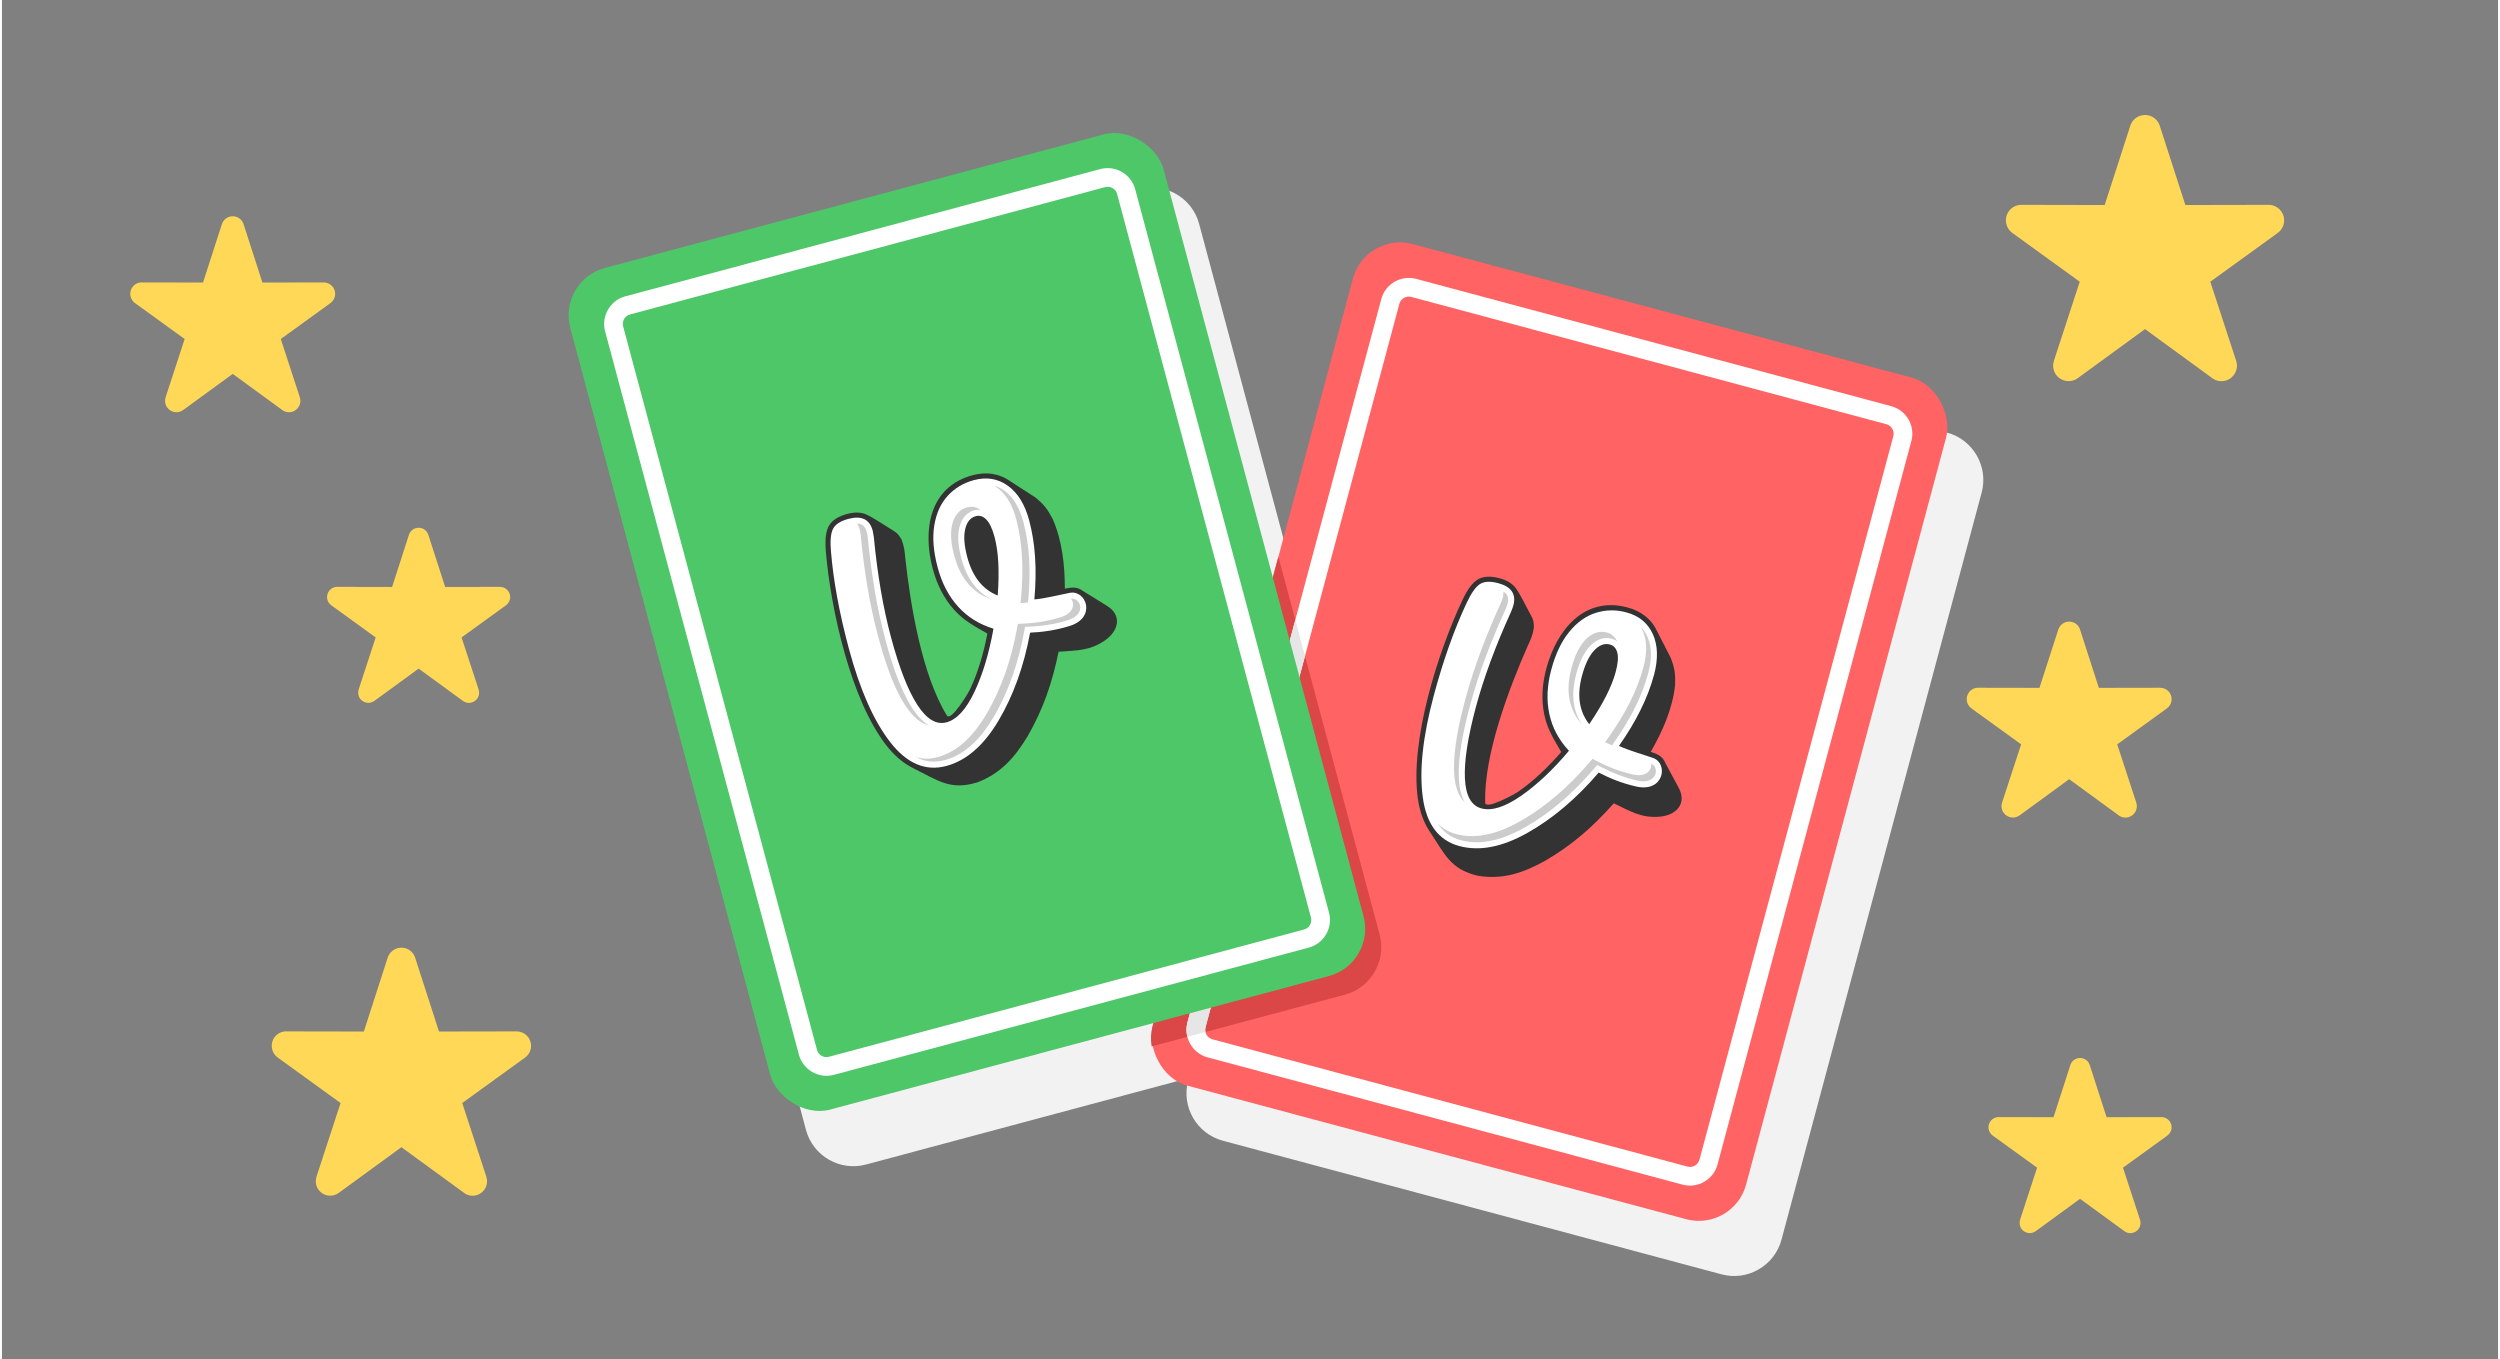 <?xml version="1.0" encoding="UTF-8"?>
<!DOCTYPE svg PUBLIC "-//W3C//DTD SVG 1.1//EN" "http://www.w3.org/Graphics/SVG/1.1/DTD/svg11.dtd">
<!-- Creator: CorelDRAW 2018 (64-Bit) -->
<svg xmlns="http://www.w3.org/2000/svg" xml:space="preserve" width="320px" height="174px" version="1.1" style="shape-rendering:geometricPrecision; text-rendering:geometricPrecision; image-rendering:optimizeQuality; fill-rule:evenodd; clip-rule:evenodd"
viewBox="0 0 9037.4 4921.8"
 xmlns:xlink="http://www.w3.org/1999/xlink">
 <rect x="0" y="0" width="9037.4" height="4921.8" fill="#808080" stroke="none"/>
 <defs>
  <style type="text/css">
   <![CDATA[
    .fil9 {fill:none}
    .fil3 {fill:#333333}
    .fil8 {fill:#4DC768}
    .fil5 {fill:#CCCCCC}
    .fil2 {fill:#DB4646}
    .fil0 {fill:#F2F2F2}
    .fil1 {fill:#FF6363}
    .fil6 {fill:#E6E6E6;fill-rule:nonzero}
    .fil7 {fill:#FFD857;fill-rule:nonzero}
    .fil4 {fill:white;fill-rule:nonzero}
   ]]>
  </style>
 </defs>
 <g id="Layer_x0020_1">
  <path class="fil0" d="M2311.5 1168.9l1806 -484c94.1,-25.2 191.7,31.2 216.9,125.3l395.9 1477.4 289.3 -1079.9c25.3,-94.1 122.9,-150.4 217,-125.2l1806 483.9c94.1,25.2 150.5,122.8 125.2,216.9l-724.8 2705.4c-25.3,94.1 -122.9,150.5 -217,125.2l-1806 -483.9c-94.1,-25.2 -150.5,-122.8 -125.3,-216.9l2.7 -10 -1169.3 313.3c-94.1,25.2 -191.8,-31.1 -217,-125.3l-724.9 -2705.3c-25.2,-94.1 31.2,-191.7 125.3,-216.9z"/>
  <rect class="fil1" transform="matrix(1.087 0.291 -0.291 1.087 4936.96 837.866)" width="1976" height="2803.3" rx="157.4" ry="157.4"/>
  <path class="fil2" d="M4162.6 3788.6c-4,-24 -3.1,-49.3 3.6,-74.3l455.2 -1698.8 366.7 1368.5c25.2,94.1 -31.1,191.8 -125.2,217l-700.3 187.6z"/>
  <g id="_2109415022896">
   <path class="fil3" d="M5585.5 3117.6c-78.6,43 -150.5,67.9 -241.1,53.3 -99.9,-23 -119.3,-76.7 -175.3,-160.7 -22.5,-33.9 -36.7,-74.9 -42.9,-120.2 -28.6,-207 71.5,-524.8 159.9,-713.8 11.9,-25.6 30.4,-60.7 54.6,-76.6 24.1,-15.8 54.8,-13.1 81.4,-6 26.1,7 46.8,19 59.1,36.2 17.6,24.4 37.8,67.6 53.3,95.3 10.9,20 11.5,24.4 12.1,47 -5.3,30.5 -9.4,37.7 -22.1,65.9 -68.8,156 -159.1,395.2 -154.4,568.3 1.9,27.3 107.9,-31.8 119.2,-39.6 57.9,-40.2 109.9,-90.7 156.2,-144 -26.1,-45.2 -49.7,-81.1 -61,-133.8 -12.1,-56.3 -7.7,-113.3 7.1,-168.6 36.9,-137.9 136.4,-263.2 294,-221 49.6,13.3 87.4,42.2 108.6,89.4l48.2 93.8c14.3,37.8 16.8,58.3 15.4,98.4 -9.5,85.9 -45.4,166.9 -88.2,241.2 24.6,8.2 42.6,15.1 53.5,41.5l47.9 89.1c29.8,55.5 -7.1,98.4 -67.7,104.1 -66.9,6.2 -107.7,-19.7 -167.4,-48.3 -76.3,85.7 -150.8,151.3 -250.4,209.1z"/>
   <g>
    <path class="fil4" d="M5917 2847.7c-52.4,-11.9 -97.3,-30.4 -135.8,-50.6 -80.1,93.8 -165.9,166.5 -257.5,218.1 -91.5,51.7 -173.7,67.7 -246.6,48.2 -75.1,-20.1 -119.3,-78.7 -132.7,-175.9 -13.4,-97.2 -0.2,-220.1 39.6,-368.8 34.1,-127 73.6,-238.6 118.7,-334.8 16.6,-35.7 32.6,-58.7 48.1,-68.9 15.5,-10.1 37.6,-11.3 66.5,-3.6 47.6,12.8 65.9,39.7 54.9,80.8 -1.2,4.4 -4,12.1 -8.5,23.3 -56.5,124.1 -98.8,238.8 -127.1,344.1 -29.5,110.4 -42.8,196.8 -39.8,259.1 3,62.3 22.9,98.4 59.8,108.2 37.5,10.1 85.2,-5 143.1,-45.1 58,-40.2 115.9,-94.7 173.8,-163.5 -36.7,-39.2 -60.4,-83.6 -71,-133.3 -10.7,-49.6 -8.4,-102.9 6.9,-159.9 15.2,-57.1 37,-102.9 65.2,-137.4 28.2,-34.6 60.3,-57.6 96.2,-68.8 35.9,-11.3 72.6,-11.9 110.1,-1.8 46.2,12.3 78.3,38.7 96.5,79.2 18.2,40.4 19.5,89.5 4.1,147.2 -22.3,83 -64.6,168.8 -127,257.2 35.2,16.1 77,27.8 123,43.4 57,19.3 40.6,126.5 -60.5,103.6zm-196.3 -400.9c-18.9,70.7 -10.2,129.1 26.2,175.2 49.8,-73.3 81.7,-136.3 95.8,-188.9 8.2,-30.3 10.1,-53.6 6,-69.8 -4.2,-16.2 -13.1,-26.1 -26.9,-29.8 -19.4,-5.2 -38.4,1.9 -56.7,21.3 -18.4,19.5 -33.2,50.1 -44.4,92z"/>
    <path class="fil5" d="M5443.6 2206.8c2.6,-6.3 5.8,-13.7 7.5,-20.2 6.2,-23 -0.5,-36.2 -15.5,-44.9 1.2,6.3 0.7,13.7 -1.6,22.6 -1.8,6.5 -5,13.9 -7.6,20.2 -50.9,111.9 -96.2,228.3 -128,347.2 -21.7,80.9 -44.7,181.6 -40.6,265.7 1.9,38.7 10.8,81.2 38,107.3 -14,-24.8 -19.4,-56 -20.8,-84.9 -4.1,-84.2 18.9,-184.9 40.5,-265.8 31.9,-118.9 77.2,-235.3 128.1,-347.2zm-246 773.5c18.4,29.2 45.5,51.4 85.1,62 79.5,21.3 161.2,-7.1 230.3,-46.1 96.5,-54.4 179.8,-129.3 251.5,-213.3l11.4 -13.3 15.4 8.1c41.5,21.8 84.8,38.3 130.5,48.7 72.4,16.4 80.7,-50.1 49.1,-61.4 3.2,22.2 -16.3,50.4 -66.2,39 -45.7,-10.3 -89.1,-26.8 -130.5,-48.6l-15.5 -8.1 -11.3 13.3c-71.7,84 -155,158.8 -251.6,213.3 -69,39 -150.8,67.4 -230.2,46.1 -28.8,-7.7 -51,-21.5 -68,-39.7zm631.6 -281.6l7.5 -10.6c53.4,-75.7 99.5,-160.2 123.7,-250.2 11.5,-43.1 15.8,-90.9 -2.9,-132.7 -6.2,-13.7 -14.1,-25.3 -23.7,-34.9 2.4,4 4.5,8.2 6.5,12.6 18.8,41.8 14.4,89.6 2.9,132.7 -24.1,90 -70.2,174.4 -123.7,250.2l-15.1 21.5 23.9 11 0.9 0.4zm-106.4 -72.5c-38.5,-55.2 -40.6,-120.2 -23.2,-185.1 9.4,-35.1 24.2,-74.4 49.6,-101.3 20.9,-22.1 47.6,-35.6 78.3,-27.4 7.9,2.1 14.8,5.6 20.6,10.2 -7.2,-15.9 -19.7,-27.7 -37.8,-32.5 -30.6,-8.2 -57.3,5.3 -78.3,27.4 -25.3,26.9 -40.1,66.2 -49.5,101.3 -18.4,68.6 -15.1,137.2 30.1,194.4l10.2 13z"/>
   </g>
  </g>
  <path class="fil4" d="M6822.9 1536l-1720 -460.9c-9.5,-2.5 -19.1,-1 -26.9,3.5 -7.9,4.6 -14,12.1 -16.5,21.6l-701.9 2619.3c-2.5,9.4 -1,19.1 3.5,26.9 4.6,7.8 12.1,14 21.6,16.5l1720 460.9c9.4,2.5 19,1 26.9,-3.5 7.8,-4.6 13.9,-12.1 16.5,-21.6l701.8 -2619.3c2.5,-9.4 1,-19.1 -3.5,-26.9 -4.5,-7.8 -12.1,-14 -21.5,-16.5zm-1702.5 -526.3l1720 460.9c27.4,7.3 49.3,25.2 62.5,48l0.1 0.2c13.2,22.9 17.7,50.8 10.3,78.1l-701.8 2619.3c-7.3,27.4 -25.2,49.3 -48.1,62.5l-0.1 0.1c-22.9,13.2 -50.8,17.7 -78.1,10.4l-1720.1 -460.9c-27.3,-7.3 -49.2,-25.2 -62.4,-48l-0.1 -0.2c-13.2,-22.9 -17.7,-50.8 -10.4,-78.1l701.9 -2619.4c7.3,-27.3 25.2,-49.2 48,-62.4l0.2 -0.1c22.9,-13.2 50.7,-17.7 78.1,-10.4z"/>
  <path class="fil6" d="M4717.8 2375.3l-360.2 1344.2c-1.5,5.7 -1.5,11.5 -0.3,16.9l-65.4 17.6c-4.2,-16.6 -4.4,-34.4 0.3,-52l390.6 -1457.6 35 130.9z"/>
  <g id="_2109415023792">
   <path class="fil7" d="M7812.7 455.6l92.6 286.7 301.7 -0.6c30.9,0 56,25.1 56,56 0,18.7 -9.1,35.2 -23.2,45.4l0.1 0.1 -244.3 176.8 93.7 286.7c9.6,29.5 -6.5,61.2 -36,70.7 -19.2,6.3 -39.4,1.6 -53.7,-10.6l-240.4 -175.3 -243.7 177.8c-25,18.2 -60,12.7 -78.2,-12.3 -11,-15.1 -13.3,-33.8 -8,-50.2l-0.1 -0.1 93.7 -286.7 -244.3 -176.8c-25.1,-18.2 -30.7,-53.3 -12.5,-78.4 11.8,-16.4 30.8,-24.4 49.5,-23.1l297.6 0.6 92.7 -287c9.4,-29.5 41,-45.7 70.5,-36.2 18,5.7 31.1,19.8 36.3,36.5z"/>
   <path class="fil7" d="M7524 2279.5l68.1 211 222.2 -0.4c22.7,0 41.2,18.4 41.2,41.2 0,13.7 -6.7,25.9 -17,33.4l0 0.1 -179.9 130.2 69 211c7.1,21.7 -4.8,45.1 -26.5,52.1 -14.1,4.6 -28.9,1.2 -39.5,-7.8l-177 -129.1 -179.4 130.9c-18.4,13.4 -44.2,9.4 -57.6,-9 -8.1,-11.1 -9.8,-24.9 -5.9,-37l-0.1 -0.1 69.1 -211 -179.9 -130.2c-18.5,-13.4 -22.7,-39.3 -9.3,-57.7 8.7,-12.1 22.7,-18 36.5,-17l219.1 0.4 68.2 -211.3c7,-21.7 30.2,-33.6 51.9,-26.7 13.3,4.3 22.9,14.6 26.8,27z"/>
   <path class="fil7" d="M7559.2 3856.3l60.9 188.7 198.5 -0.4c20.4,0 36.9,16.5 36.9,36.8 0,12.3 -6,23.2 -15.2,29.9l0 0.1 -160.8 116.3 61.7 188.7c6.3,19.4 -4.3,40.2 -23.7,46.5 -12.6,4.1 -25.9,1 -35.3,-7l-158.2 -115.4 -160.4 117c-16.4,12 -39.4,8.4 -51.4,-8 -7.2,-10 -8.8,-22.3 -5.3,-33.1l-0.1 0 61.7 -188.7 -160.8 -116.3c-16.5,-12 -20.2,-35.1 -8.2,-51.6 7.8,-10.8 20.3,-16.1 32.6,-15.2l195.9 0.4 60.9 -188.9c6.2,-19.4 27,-30.1 46.4,-23.8 11.9,3.8 20.5,13 23.9,24z"/>
   <path class="fil7" d="M1543.8 1936.5l60.9 188.7 198.5 -0.4c20.4,0 36.9,16.5 36.9,36.8 0,12.3 -6,23.2 -15.2,29.9l0 0.1 -160.8 116.3 61.7 188.7c6.3,19.4 -4.3,40.2 -23.7,46.5 -12.6,4.1 -25.9,1 -35.3,-7l-158.2 -115.3 -160.4 117c-16.4,11.9 -39.4,8.3 -51.4,-8.1 -7.2,-9.9 -8.8,-22.3 -5.3,-33.1l-0.1 0 61.7 -188.7 -160.8 -116.3c-16.5,-12 -20.2,-35.1 -8.2,-51.6 7.8,-10.8 20.3,-16.1 32.6,-15.2l195.9 0.4 60.9 -188.9c6.2,-19.4 27,-30 46.4,-23.8 11.9,3.8 20.5,13 23.9,24z"/>
   <path class="fil7" d="M874.9 811.9l68.1 211.1 222.1 -0.4c22.8,0 41.3,18.4 41.3,41.2 0,13.7 -6.7,25.9 -17.1,33.4l0.1 0.1 -179.9 130.1 69 211.1c7.1,21.7 -4.8,45 -26.5,52.1 -14.1,4.6 -29,1.1 -39.5,-7.8l-177 -129.1 -179.4 130.9c-18.4,13.4 -44.2,9.3 -57.6,-9.1 -8.1,-11 -9.8,-24.8 -5.9,-36.9l-0.1 -0.1 69 -211.1 -179.9 -130.1c-18.4,-13.4 -22.6,-39.3 -9.2,-57.8 8.7,-12 22.7,-17.9 36.5,-16.9l219.1 0.4 68.2 -211.3c7,-21.7 30.2,-33.7 51.9,-26.7 13.3,4.3 22.9,14.6 26.8,26.9z"/>
   <path class="fil7" d="M1496.1 3467.7l86.2 267.1 281.2 -0.5c28.8,0 52.2,23.4 52.2,52.2 0,17.4 -8.5,32.8 -21.6,42.3l0.1 0.1 -227.7 164.7 87.3 267.2c8.9,27.5 -6.1,57 -33.5,65.9 -17.9,5.9 -36.7,1.5 -50.1,-9.9l-224 -163.3 -227.1 165.7c-23.3,16.9 -56,11.8 -72.9,-11.5 -10.2,-14 -12.4,-31.5 -7.4,-46.8l-0.2 -0.1 87.4 -267.2 -227.7 -164.7c-23.4,-17 -28.6,-49.7 -11.7,-73.1 11,-15.2 28.7,-22.7 46.2,-21.5l277.4 0.5 86.3 -267.4c8.8,-27.5 38.2,-42.6 65.7,-33.8 16.8,5.4 28.9,18.5 33.9,34.1z"/>
  </g>
  <rect class="fil8" transform="matrix(1.087 -0.291 0.291 1.087 2011.85 1015.95)" width="1976" height="2803.3" rx="157.4" ry="157.4"/>
  <g id="_2109415025808">
   <path class="fil3" d="M3713.4 2666c-46.6,76.5 -96.4,134.1 -182.1,166.7 -98.1,30 -141.7,-6.7 -232.2,-51.5 -36.5,-18.1 -69.3,-46.6 -97.3,-82.7 -128.2,-164.9 -200.4,-490.2 -218.5,-698.1 -2.4,-28.1 -3.9,-67.7 9.1,-93.6 12.9,-25.7 40.9,-38.8 67.4,-45.9 26.2,-7 50.1,-7 69.3,1.7 27.4,12.4 66.6,39.7 93.9,56 19.4,11.8 22.1,15.3 34,34.6 10.5,29.1 10.6,37.3 13.7,68.2 18.5,169.4 59.9,421.8 150.5,569.3 15.3,22.7 77.5,-81.5 83.4,-93.9 30.1,-63.7 49.8,-133.5 63.3,-202.8 -45.2,-26.1 -83.6,-45.4 -119.8,-85.4 -38.6,-42.6 -63.3,-94.3 -78.1,-149.5 -37,-137.9 -13.5,-296.2 144.2,-338.5 49.5,-13.2 96.7,-7.1 138.7,23.2l88.6 57.2c31.3,25.5 43.7,42 62.6,77.5 34.7,79.1 44.1,167.2 44.2,252.9 25.4,-5.2 44.4,-8.2 67,9.2l86 53.2c53.7,33.2 43.2,88.8 -6.6,124 -54.8,38.8 -103,36.8 -169,41.9 -23.2,112.4 -55,206.4 -112.3,306.3z"/>
   <g>
    <path class="fil4" d="M3865.5 2266.5c-51.4,15.9 -99.5,22.3 -142.9,24.1 -22.5,121.2 -60.4,227.1 -113.9,317.6 -53.5,90.5 -116.7,145.5 -189.5,165.1 -75.1,20.1 -142.7,-8.6 -202.9,-86 -60.2,-77.5 -110.2,-190.5 -150,-339.2 -34.1,-127 -55.6,-243.4 -64.6,-349.3 -3.6,-39.3 -1.2,-67.2 7.1,-83.7 8.4,-16.5 26.9,-28.7 55.8,-36.4 47.6,-12.8 77,1.4 88,42.5 1.1,4.4 2.5,12.5 4.2,24.4 13.1,135.7 33.8,256.2 62.1,361.6 29.6,110.4 61.2,191.8 95,244.3 33.8,52.4 69.1,73.7 105.9,63.8 37.5,-10 71.3,-46.9 101.4,-110.7 30.1,-63.7 53,-139.9 68.7,-228.4 -51.3,-15.6 -94.1,-42.2 -128.1,-79.9 -34.1,-37.7 -58.8,-85 -74,-142 -15.3,-57 -19.4,-107.6 -12.2,-151.6 7.1,-44.1 23.4,-80 48.8,-107.7 25.5,-27.7 57,-46.5 94.5,-56.6 46.2,-12.4 87.3,-5.6 123.2,20.4 36,25.9 61.7,67.7 77.1,125.5 22.3,82.9 28.5,178.3 18.7,286.1 38.5,-3.6 80.6,-14.4 128.2,-23.9 59.1,-11.8 98.4,89.3 -0.6,120zm-370.4 -249.1c18.9,70.7 55.7,117 110.2,138.7 6.5,-88.4 2.7,-158.9 -11.4,-211.6 -8.2,-30.3 -18.1,-51.4 -29.8,-63.3 -11.7,-12 -24.4,-16.1 -38.1,-12.4 -19.5,5.2 -32.3,20.8 -38.5,46.8 -6.2,26 -3.6,60 7.6,101.8z"/>
    <path class="fil5" d="M3135.1 1948.2c-0.9,-6.7 -1.9,-14.8 -3.6,-21.3 -6.2,-23 -18.6,-31.1 -35.9,-31.1 4.2,4.8 7.5,11.5 9.9,20.4 1.7,6.5 2.7,14.5 3.6,21.2 11.9,122.4 30.8,245.9 62.7,364.7 21.6,80.9 52.1,179.6 97.7,250.5 21,32.5 49.9,64.8 86.5,73.8 -24.5,-14.4 -44.7,-38.7 -60.5,-63.1 -45.6,-70.9 -76.1,-169.5 -97.7,-250.4 -31.9,-118.9 -50.8,-242.3 -62.7,-364.7zm173.7 792.9c30.5,16.1 65.1,21.7 104.7,11.1 79.5,-21.3 136.1,-86.8 176.4,-155.1 56.4,-95.4 91.1,-201.9 111.2,-310.5l3.1 -17.1 17.5 -0.7c46.8,-1.9 92.6,-9.3 137.3,-23.2 70.9,-22 44.9,-83.7 11.8,-77.7 13.9,17.7 11.1,51.8 -37.8,67 -44.7,13.8 -90.6,21.2 -137.3,23.1l-17.5 0.7 -3.1 17.2c-20.1,108.6 -54.8,215 -111.2,310.5 -40.4,68.2 -97,133.7 -176.4,155 -28.8,7.7 -54.9,6.9 -78.7,-0.3zm406.2 -559.7l1.2 -12.9c8.3,-92.4 6.1,-188.6 -18,-278.6 -11.6,-43 -31.8,-86.7 -68.9,-113.4 -12.2,-8.9 -24.9,-14.9 -37.9,-18.4 4,2.2 8,4.8 11.9,7.6 37.1,26.8 57.3,70.4 68.8,113.5 24.2,90 26.4,186.2 18.1,278.5l-2.4 26.2 26.2 -2.4 1 -0.1zm-128.4 -9.6c-61,-28.6 -95.3,-83.9 -112.6,-148.7 -9.4,-35.1 -16.3,-76.6 -7.8,-112.5 7.1,-29.7 23.5,-54.7 54.1,-62.9 8,-2.2 15.7,-2.6 23,-1.5 -14.2,-10.2 -30.9,-14.1 -49,-9.3 -30.6,8.2 -47,33.3 -54.1,62.9 -8.5,36 -1.7,77.4 7.7,112.5 18.4,68.6 55.6,126.4 123.3,153.3l15.4 6.2z"/>
   </g>
  </g>
  <path class="fil4" d="M3994.2 677.6l-1720 460.9c-9.5,2.5 -17.1,8.6 -21.6,16.5 -4.5,7.8 -6,17.4 -3.5,26.9l701.9 2619.3c2.5,9.4 8.6,17 16.4,21.5 7.9,4.5 17.5,6.1 26.9,3.5l1720.1 -460.8c9.4,-2.6 17,-8.7 21.5,-16.5 4.5,-7.9 6,-17.5 3.5,-26.9l-701.8 -2619.4c-2.6,-9.4 -8.7,-17 -16.5,-21.5 -7.9,-4.5 -17.5,-6.1 -26.9,-3.5zm-1737.6 395.4l1720 -460.8c27.4,-7.4 55.3,-2.8 78.2,10.3l0.1 0.1c22.9,13.3 40.7,35.1 48.1,62.5l701.8 2619.3c7.4,27.4 2.8,55.3 -10.4,78.2l-0.1 0.1c-13.2,22.9 -35,40.8 -62.4,48.1l-1720 460.9c-27.4,7.3 -55.3,2.8 -78.1,-10.4l-0.2 -0.1c-22.9,-13.2 -40.7,-35.1 -48.1,-62.5l-701.8 -2619.3c-7.3,-27.4 -2.8,-55.3 10.4,-78.1l0.1 -0.2c13.2,-22.9 35,-40.7 62.4,-48.1z"/>
  <rect class="fil9" width="9037.4" height="4921.8"/>
 </g>
</svg>
